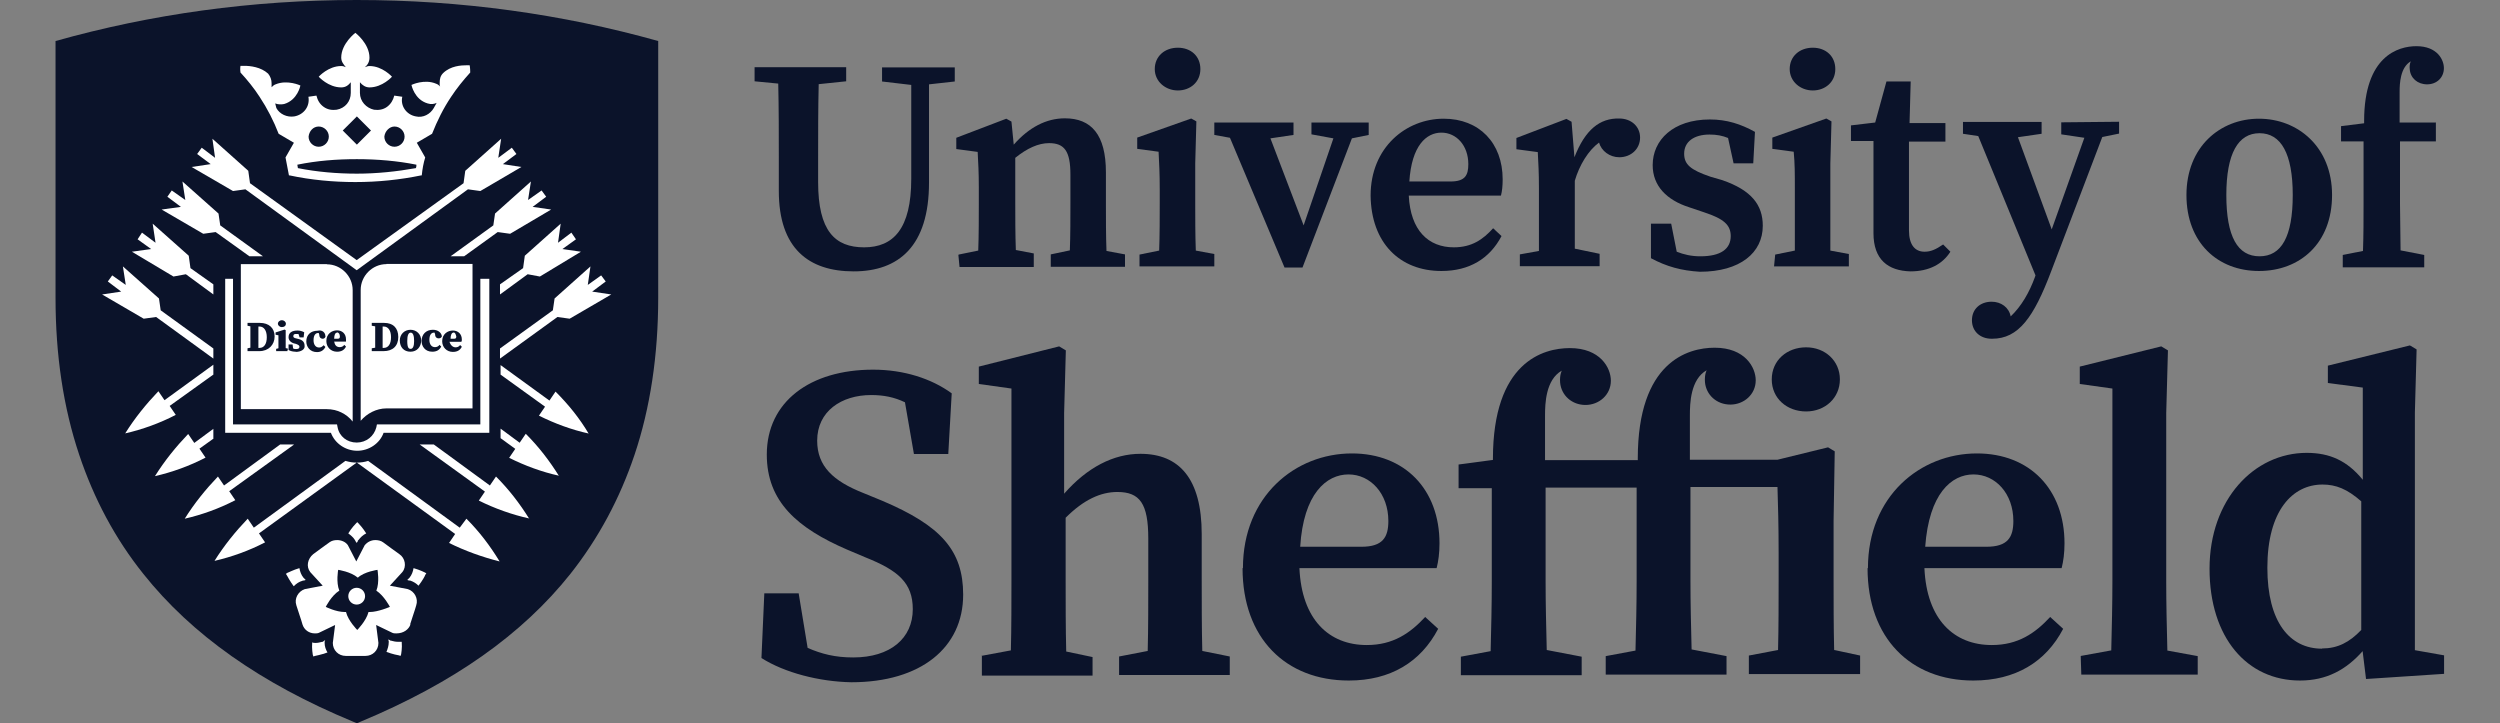 <?xml version="1.0" encoding="UTF-8"?><svg id="Layer_1" xmlns="http://www.w3.org/2000/svg" width="131" height="37.9" viewBox="0 0 131 37.9"><rect x="0" y="0" width="131" height="37.9" fill="#808080" stroke="none"/><defs><style>.cls-1{fill:#fff;}.cls-2{fill:#0b132a;}</style></defs><path class="cls-2" d="m18.69,0C13.22,0,7.92.74,2.91,2.15v13.46c0,3,.41,5.74,1.24,8.22.77,2.3,1.88,4.39,3.36,6.24,2.53,3.18,6.15,5.74,10.98,7.74l.21.09.21-.09c4.86-2.03,8.45-4.56,10.98-7.74,1.47-1.86,2.59-3.95,3.36-6.24.82-2.44,1.24-5.21,1.24-8.22V2.15C29.47.74,24.17,0,18.69,0Z"/><path class="cls-1" d="m11.18,22.97v-.5l-1,.74-.32-.47h0c-.65.68-1.24,1.41-1.74,2.21h0c.91-.21,1.8-.53,2.65-.97h0l-.32-.47.74-.53h0Z"/><polygon class="cls-1" points="27.91 10.84 28.62 10.31 28.38 9.98 27.67 10.48 27.82 9.51 25.94 11.19 25.85 11.81 23.61 13.43 24.32 13.43 26.08 12.16 26.73 12.25 28.88 10.98 27.91 10.84"/><path class="cls-1" d="m18.69,24.24h0c-.21,0-.38-.03-.59-.09l-4.8,3.5-.32-.47h0c-.65.68-1.24,1.41-1.74,2.21h0c.91-.21,1.8-.53,2.65-.97h0l-.32-.47,5.12-3.71h0Z"/><polygon class="cls-1" points="31.03 15.28 31.74 14.75 31.5 14.43 30.8 14.93 30.94 13.96 29.06 15.64 28.97 16.26 26.2 18.26 26.2 18.79 29.21 16.61 29.85 16.7 32.03 15.43 31.03 15.28"/><path class="cls-1" d="m15.39,23.29h-.71l-2.94,2.15-.32-.47h0c-.65.68-1.24,1.41-1.74,2.21h0c.91-.21,1.8-.53,2.65-.97h0l-.32-.47,3.39-2.44h0Z"/><polygon class="cls-1" points="29.47 13.05 30.18 12.54 29.94 12.19 29.24 12.72 29.38 11.72 27.5 13.4 27.41 14.05 26.2 14.9 26.2 15.43 27.65 14.37 28.29 14.49 30.44 13.19 29.47 13.05"/><path class="cls-1" d="m24.67,3.42h-.21c-.29,0-.85.03-1.24.41-.15.15-.18.32-.18.5h0v.09h0v.03h0s0,.06.03.09c-.06-.06-.12-.12-.21-.15-.62-.27-1.3.06-1.3.06,0,0,.15.77.85.97.18.06.35.03.47-.03l-.15.27c-.18.32-.56.53-.94.44-.5-.09-.82-.56-.71-1.03l-.21-.03-.21-.03c-.06.24-.18.44-.38.59-.21.15-.44.18-.68.15-.41-.09-.74-.44-.74-.88v-.56c.12.15.29.27.5.27.68,0,1.18-.56,1.18-.56,0,0-.5-.56-1.18-.56-.09,0-.15.03-.24.06.15-.12.24-.29.24-.5,0-.74-.74-1.3-.74-1.3,0,0-.74.56-.74,1.3,0,.21.12.35.24.5-.06-.03-.15-.06-.24-.06-.68,0-1.18.56-1.18.56,0,0,.5.56,1.18.56.24,0,.38-.12.5-.27v.56c0,.44-.29.8-.74.88-.24.03-.47,0-.68-.15s-.32-.35-.38-.59l-.21.03-.21.03c.09.5-.24.94-.74,1.03-.38.06-.77-.12-.94-.44l-.06-.24c.15.06.32.06.47.03.71-.21.85-.97.85-.97,0,0-.68-.32-1.3-.06-.09.03-.15.09-.21.15v-.09h0v-.03h0v-.09h0c0-.18-.06-.35-.18-.5-.38-.35-.94-.41-1.24-.41h-.21s-.03.15,0,.35c.35.38.71.82,1,1.27.41.62.74,1.27,1,1.94l.8.47-.44.77c.06.32.12.62.18.94h.03c1.12.24,2.3.35,3.45.35h0c1.18,0,2.33-.12,3.45-.35h.03c.03-.32.09-.65.18-.94l-.44-.77.8-.47c.27-.68.59-1.33,1-1.94.29-.44.62-.85,1-1.27,0-.24-.03-.38-.03-.38h0Zm-4,3.21c.29,0,.53.24.53.53s-.24.53-.53.53-.53-.24-.53-.53c.03-.29.27-.53.53-.53Zm-1.97-.53l.74.74-.74.74-.74-.74.74-.74Zm-2,.53c.29,0,.53.24.53.53s-.24.53-.53.53-.53-.24-.53-.53c.03-.29.24-.53.53-.53Zm5.09,2.18c-1,.18-2.06.29-3.09.29s-2.09-.09-3.09-.29c0-.06-.03-.12-.03-.18,1.03-.21,2.06-.29,3.12-.29s2.12.09,3.12.29c0,.06,0,.12-.03.18h0Z"/><polygon class="cls-1" points="18.69 14.16 12.86 9.92 12.21 10.01 10.04 8.75 11.04 8.6 10.33 8.07 10.57 7.74 11.27 8.27 11.13 7.27 13.01 8.95 13.1 9.6 18.69 13.63 24.29 9.6 24.38 8.95 26.26 7.27 26.11 8.27 26.82 7.74 27.06 8.07 26.35 8.6 27.32 8.75 25.17 10.01 24.52 9.92 18.69 14.16"/><path class="cls-1" d="m25.17,14.61v7.63h-5.42l-.03.15c-.12.47-.53.8-1.03.8s-.91-.32-1-.8l-.03-.15h-5.45v-7.63h-.41v8.07h5.54c.21.56.77.94,1.38.94s1.18-.38,1.38-.94h5.54v-8.07h-.47Z"/><path class="cls-1" d="m29.29,24.94c-.5-.8-1.06-1.53-1.74-2.21h0l-.32.47-1-.74v.5l.77.56-.32.47h0c.82.41,1.71.74,2.62.94h0Z"/><polygon class="cls-1" points="13.07 13.43 13.78 13.43 11.54 11.81 11.45 11.19 9.56 9.51 9.71 10.48 9 9.98 8.77 10.31 9.48 10.84 8.47 10.98 10.65 12.25 11.3 12.16 13.07 13.43"/><polygon class="cls-1" points="11.18 14.9 9.98 14.05 9.89 13.4 8 11.72 8.15 12.72 7.44 12.19 7.21 12.54 7.92 13.05 6.91 13.19 9.09 14.49 9.74 14.37 11.18 15.43 11.18 14.9"/><path class="cls-1" d="m27.73,27.18c-.5-.8-1.06-1.53-1.74-2.21h0l-.32.47-2.94-2.15h-.74l3.42,2.47-.32.47h0c.82.41,1.74.74,2.65.94h0Z"/><polygon class="cls-1" points="11.18 18.26 8.42 16.26 8.33 15.64 6.44 13.96 6.59 14.93 5.88 14.43 5.65 14.75 6.35 15.28 5.35 15.43 7.53 16.7 8.18 16.61 11.18 18.79 11.18 18.26"/><path class="cls-1" d="m24.44,27.18h0l-.35.47-4.8-3.5c-.18.06-.38.09-.59.09h0l5.15,3.74-.32.47h0c.82.41,1.74.74,2.65.97h0c-.5-.82-1.06-1.56-1.74-2.24h0Z"/><path class="cls-1" d="m11.18,19.61v-.5l-2.56,1.86-.32-.47h0c-.65.68-1.24,1.41-1.74,2.21h0c.91-.21,1.8-.53,2.65-.97h0l-.32-.47,2.3-1.65h0Z"/><path class="cls-1" d="m30.85,22.73c-.47-.8-1.06-1.53-1.74-2.21h0l-.32.47-2.56-1.86v.5l2.33,1.68-.32.47h0c.82.41,1.71.74,2.62.94h0Z"/><path class="cls-1" d="m21.49,32.72c.06-.21.27-.8.32-1,.12-.35-.09-.74-.44-.85l-.94-.18.65-.71c.24-.29.15-.74-.15-.94-.18-.12-.68-.5-.85-.62-.12-.09-.27-.12-.41-.12-.21,0-.41.09-.56.27l-.44.85-.44-.85c-.12-.18-.35-.27-.56-.27-.15,0-.29.03-.41.12-.18.12-.68.5-.85.62-.29.24-.38.65-.15.94l.65.71-.94.18c-.35.12-.56.5-.44.85.06.21.27.8.32,1,.09.29.35.47.65.47.06,0,.15,0,.21-.03l.85-.41-.12.94c0,.38.29.68.68.68h1.03c.38,0,.68-.29.68-.68l-.12-.94.85.41c.06.03.15.03.21.03.38,0,.65-.21.74-.47h0Zm-2.12-.65h-.06c-.12.47-.59.94-.59.94,0,0-.47-.47-.59-.94h-.06c-.47,0-1-.27-1-.27,0,0,.29-.59.71-.85-.18-.44-.06-1.09-.06-1.09,0,0,.65.09,1.03.41.35-.32,1.03-.41,1.03-.41,0,0,.12.65-.06,1.09.41.27.71.85.71.85,0,0-.62.27-1.06.27Z"/><circle class="cls-1" cx="18.69" cy="31.24" r=".44"/><path class="cls-1" d="m15.87,30.42h.06l.09-.03-.06-.06-.03-.03-.03-.03c-.12-.15-.18-.32-.21-.5-.32.09-.59.24-.62.24l-.09.06.06.09s.15.29.35.56c.15-.15.29-.24.47-.29h0Z"/><path class="cls-1" d="m18.6,28.3h0l.03.06.06.09.06-.09v-.03l.03-.03c.12-.15.24-.27.41-.35-.18-.29-.38-.5-.41-.53l-.06-.06-.06.06s-.24.24-.41.53c.12.09.27.21.35.35Z"/><path class="cls-1" d="m22.29,30.01s-.29-.15-.62-.24c-.03.18-.09.35-.21.5l-.03.03-.03.03-.06.06.09.03h.06c.18.06.32.15.44.27.21-.27.35-.53.35-.56l.06-.09s-.06-.03-.06-.03Z"/><path class="cls-1" d="m20.84,33.63c-.12,0-.24-.03-.35-.06h-.03l-.03-.03-.09-.03.03.09v.06c0,.18-.06.35-.12.5.32.12.62.18.65.18l.09.03.03-.09s.06-.32.03-.65c-.09,0-.15,0-.21,0Z"/><path class="cls-1" d="m17.01,33.69v-.06l.03-.09-.09.06-.03.03h-.03c-.12.03-.24.06-.35.06-.06,0-.12,0-.18-.03-.03.32.03.65.03.65l.03.09.09-.03s.32-.06.65-.18c-.09-.15-.15-.32-.15-.5Z"/><path class="cls-1" d="m17.66,17.43c-.09,0-.15.12-.15.32h.18c.09,0,.12-.03.12-.12,0-.12-.06-.21-.15-.21h0Z"/><path class="cls-1" d="m13.6,17.11h-.06v1.12h.06c.24,0,.38-.21.38-.56s-.15-.56-.38-.56h0Z"/><path class="cls-1" d="m17.13,13.84h-4.51v7.6h4.51c.53,0,1.03.24,1.35.65v-6.89c0-.74-.62-1.35-1.35-1.35Zm-2.36,2.94c.12,0,.21.09.21.18,0,.12-.09.18-.21.18s-.21-.09-.21-.18.09-.18.21-.18Zm-1.18,1.62h-.62v-.15l.15-.03v-1.12l-.15-.03v-.15h.65c.47,0,.77.27.77.71s-.32.77-.8.77h0Zm1.47,0h-.59v-.12l.12-.03v-.68l-.15-.03v-.12l.47-.15.06.03v.94l.12.03-.03.12h0Zm.44.03c-.15,0-.27-.03-.38-.09h0v-.29h.21l.03.21c.06.03.09.03.15.03.12,0,.18-.03.18-.12,0-.06-.03-.09-.18-.15l-.12-.03c-.18-.06-.27-.18-.27-.32,0-.24.18-.35.47-.35.12,0,.24.03.35.09h0l-.03.27h-.21l-.06-.18h-.12c-.06,0-.15,0-.15.12,0,.03,0,.09.18.12l.12.03c.21.06.29.18.29.35.03.18-.18.32-.47.32h0Zm1.56-.8c-.03.09-.09.12-.15.12s-.18-.03-.18-.21l-.03-.09h-.03c-.12,0-.24.09-.24.38,0,.24.12.38.29.38.09,0,.15-.03.24-.12h0l.09.09h0c-.09.18-.24.27-.44.27-.38,0-.56-.29-.56-.56,0-.35.24-.56.59-.56.24-.06.41.09.41.29h0Zm.74.56c.09,0,.18-.03.24-.12h0l.09.09h0c-.09.18-.24.27-.47.27-.32,0-.56-.24-.56-.56,0-.38.29-.56.56-.56s.47.18.47.47v.12h-.62c.03.18.12.29.29.29h0Z"/><path class="cls-1" d="m20.11,17.11h-.06v1.12h.06c.24,0,.38-.21.38-.56s-.15-.56-.38-.56h0Z"/><path class="cls-1" d="m21.52,17.43c-.12,0-.18.15-.18.44,0,.38.09.41.18.41.12,0,.18-.15.18-.41,0-.29-.06-.44-.18-.44Z"/><path class="cls-1" d="m20.25,13.84c-.74,0-1.35.62-1.35,1.35v6.86c.32-.38.82-.65,1.35-.65h4.51v-7.57h-4.51Zm-.15,4.56h-.62v-.15l.18-.03v-1.12l-.18-.03v-.15h.65c.47,0,.74.27.74.74s-.29.74-.77.74h0Zm1.41.03c-.35,0-.56-.24-.56-.59,0-.32.24-.56.56-.56s.56.24.56.56-.21.59-.56.59Zm1.65-.82c-.03.09-.09.12-.18.12-.06,0-.18-.03-.18-.21l-.03-.09h-.03c-.12,0-.24.09-.24.38,0,.24.12.38.29.38.09,0,.18-.03.24-.12h0l.09.09h0c-.09.18-.24.27-.47.27-.38,0-.56-.29-.56-.56,0-.35.24-.59.59-.59.27,0,.44.15.47.32h0Zm.71.59c.09,0,.18-.03.24-.12h0l.09.09h0c-.09.18-.24.27-.47.27-.32,0-.56-.24-.56-.56,0-.38.29-.56.56-.56s.47.18.47.47c0,.06,0,.09-.03.12h-.62c.06.18.18.29.32.29h0Z"/><path class="cls-1" d="m23.76,17.43c-.09,0-.15.12-.15.32h.18c.09,0,.12-.03.12-.12-.03-.12-.06-.21-.15-.21h0Z"/><path class="cls-2" d="m94.64,21.56c1,0,1.77-.71,1.77-1.68s-.77-1.68-1.77-1.68-1.8.68-1.8,1.68.8,1.68,1.8,1.68Z"/><path class="cls-2" d="m46.26,3.53h3.77v.74l-1.35.15v5.15c0,3.33-1.59,4.65-3.95,4.65s-3.92-1.21-3.92-4.21v-1.71c0-1.3,0-2.62-.03-3.92l-1.24-.12v-.74h4.8v.74l-1.44.15c-.03,1.27-.03,2.59-.03,3.89v1.24c0,2.56.88,3.42,2.41,3.42s2.47-.97,2.47-3.59v-4.92l-1.53-.18v-.74h.03Z"/><path class="cls-2" d="m50.23,13.34l1.03-.21c.03-.77.03-1.8.03-2.47v-.82c0-.85-.03-1.27-.06-1.88l-1.12-.15v-.59l2.62-1,.27.15.12,1.21c.8-.91,1.71-1.38,2.68-1.38,1.38,0,2.15.85,2.15,2.83v1.65c0,.71,0,1.71.03,2.47l.97.18v.65h-3.89v-.65l1-.21c.03-.77.03-1.74.03-2.47v-1.5c0-1.24-.32-1.65-1.12-1.65-.56,0-1.15.27-1.77.77v2.36c0,.68,0,1.68.03,2.47l.94.18v.71h-3.89l-.06-.62h0Z"/><path class="cls-2" d="m59.71,13.34l1.03-.21c.03-.77.03-1.8.03-2.47v-.74c0-.85-.03-1.35-.06-1.97l-1.12-.15v-.59l2.83-1,.27.15-.06,2.21v2.09c0,.68,0,1.68.03,2.47l.97.18v.65h-3.92v-.62h0Z"/><path class="cls-2" d="m68.72,6.42h3v.65l-.88.18-2.59,6.77h-.94l-2.86-6.8-.82-.15v-.65h4.15v.65l-1.21.18,1.74,4.56,1.56-4.56-1.15-.21v-.62h0Z"/><path class="cls-2" d="m71.82,10.25c0-2.53,1.86-4.03,3.83-4.03,1.86,0,3.09,1.27,3.09,3.18,0,.35-.03.62-.09.85h-4.83c.09,1.83,1.03,2.71,2.36,2.71.94,0,1.53-.41,2.06-1l.44.41c-.62,1.18-1.68,1.83-3.15,1.83-2.18,0-3.68-1.47-3.71-3.95h0Zm2.03-.74h2.15c.77,0,.94-.32.94-.91,0-.97-.62-1.65-1.41-1.65s-1.56.68-1.68,2.56h0Z"/><path class="cls-2" d="m86.51,13.55v-1.83h1.06l.29,1.47c.38.15.77.24,1.24.24,1.06,0,1.59-.38,1.59-1.06,0-.59-.38-.91-1.38-1.24l-.8-.27c-1.18-.38-1.91-1.12-1.91-2.21,0-1.3,1.06-2.39,3-2.39.88,0,1.62.24,2.36.65l-.09,1.65h-1.03l-.29-1.33c-.29-.12-.59-.18-.97-.18-.82,0-1.33.38-1.33,1,0,.56.32.85,1.38,1.21l.62.18c1.53.53,2.12,1.3,2.12,2.39,0,1.41-1.18,2.41-3.3,2.41-.97-.06-1.74-.27-2.56-.71h0Z"/><path class="cls-2" d="m93.02,13.34l1.03-.21v-3.21c0-.85,0-1.35-.06-1.97l-1.12-.15v-.59l2.83-1,.27.15-.06,2.21v4.56l.97.18v.65h-3.92l.06-.62h0Z"/><path class="cls-2" d="m98.17,12.22v-4.83h-1.18v-.82l1.27-.15.59-2.15h1.27l-.06,2.18h1.88v.97h-1.91v4.65c0,.77.32,1.12.82,1.12.32,0,.59-.12.97-.38l.38.38c-.41.65-1.12,1.03-2.09,1.03-1.18-.03-1.94-.62-1.94-2h0Z"/><path class="cls-2" d="m114.57,10.22c0-2.53,1.77-4,3.8-4s3.83,1.47,3.83,4-1.68,3.98-3.83,3.98-3.8-1.47-3.8-3.98Zm5.57,0c0-2.18-.62-3.24-1.74-3.24s-1.74,1.06-1.74,3.24.59,3.21,1.74,3.21,1.74-1.03,1.74-3.21Z"/><path class="cls-2" d="m39.9,34.48l.15-3.39h1.8l.47,2.86c.74.32,1.44.5,2.39.5,1.94,0,3.12-1,3.12-2.53,0-1.38-.77-2.03-2.47-2.71l-.97-.41c-2.59-1.12-4.21-2.5-4.21-4.98,0-2.77,2.27-4.45,5.57-4.45,1.62,0,3.06.47,4.12,1.24l-.18,3.18h-1.8l-.47-2.71c-.56-.27-1.12-.38-1.77-.38-1.56,0-2.83.85-2.83,2.39,0,1.35.85,2.12,2.41,2.74l1,.41c3.06,1.3,4.24,2.59,4.24,4.92,0,2.77-2.21,4.59-5.86,4.59-1.68-.03-3.5-.5-4.71-1.27Z"/><path class="cls-2" d="m51.41,34.37l1.56-.29c.03-1.15.03-2.65.03-3.65v-10.07l-1.71-.24v-.91l4.21-1.06.35.21-.09,3.3v4.21c1.21-1.38,2.59-2.09,4-2.09,2.03,0,3.21,1.3,3.21,4.21v2.44c0,1.06,0,2.53.03,3.68l1.44.29v.97h-5.8v-.97l1.5-.29c.03-1.15.03-2.59.03-3.65v-2.24c0-1.83-.44-2.44-1.62-2.44-.88,0-1.77.41-2.71,1.35v3.33c0,1.03,0,2.5.03,3.68l1.38.29v.97h-5.8v-1.03h-.06Z"/><path class="cls-2" d="m65.13,29.77c0-3.77,2.74-6.01,5.71-6.01,2.77,0,4.59,1.88,4.59,4.71,0,.53-.06.94-.15,1.3h-7.19c.12,2.71,1.56,4.03,3.53,4.03,1.38,0,2.27-.62,3.06-1.47l.68.62c-.91,1.74-2.5,2.71-4.68,2.71-3.3,0-5.57-2.21-5.57-5.89h0Zm3-1.12h3.21c1.12,0,1.41-.5,1.41-1.35,0-1.44-.94-2.44-2.09-2.44s-2.36,1-2.53,3.8Z"/><path class="cls-2" d="m97.88,29.77c0-3.77,2.74-6.01,5.71-6.01,2.77,0,4.59,1.88,4.59,4.71,0,.53-.06.94-.15,1.3h-7.19c.12,2.71,1.56,4.03,3.53,4.03,1.38,0,2.27-.62,3.06-1.47l.68.62c-.91,1.74-2.5,2.71-4.71,2.71-3.27,0-5.54-2.21-5.54-5.89h0Zm3-1.12h3.21c1.12,0,1.41-.5,1.41-1.35,0-1.44-.94-2.44-2.09-2.44s-2.33,1-2.53,3.8Z"/><path class="cls-2" d="m109.04,34.37l1.59-.29c.03-1.24.06-2.44.06-3.65v-10.07l-1.71-.24v-.91l4.27-1.06.35.21-.09,3.3v8.78c0,1.21.03,2.44.06,3.65l1.59.29v.97h-6.1l-.03-.97h0Z"/><path class="cls-2" d="m123.82,34.1c-.88,1-1.91,1.56-3.3,1.56-2.77,0-4.74-2.24-4.74-5.86s2.33-6.07,5.09-6.07c1.21,0,2.12.41,2.94,1.41v-4.83l-1.83-.24v-.91l4.3-1.06.35.21-.09,3.3v12.46l1.53.27v.97l-4.09.27-.18-1.47h0Zm-2.15-.12c.82,0,1.44-.32,2.06-.97v-6.74c-.74-.65-1.33-.88-2.03-.88-1.56,0-2.89,1.35-2.89,4.36,0,2.86,1.18,4.24,2.86,4.24h0Z"/><path class="cls-2" d="m84.86,6.21c-1.03-.03-1.8.59-2.36,2.03l-.15-1.86-.27-.15-2.62,1v.59l1.12.15c.03.62.06,1.03.06,1.88v3.3l-1,.18v.62h4.18v-.65l-1.3-.27v-3.56c.24-.82.71-1.59,1.27-2h0c.12.44.56.77,1.06.77.62,0,1.09-.44,1.09-1.03s-.47-1-1.09-1h0Z"/><path class="cls-2" d="m96.11,34.07c-.03-1.18-.03-2.65-.03-3.68v-3.09l.06-3.65-.35-.21-2.65.65h-4.59v-2.33c0-.62.03-1.88.88-2.36,0,0-.12.21-.09.62.06.68.62,1.18,1.33,1.18s1.33-.53,1.33-1.27c0-.68-.56-1.71-2.15-1.71-1.41,0-4.03.74-4.03,5.8v.09h-4.86v-2.33c0-.62.03-1.88.88-2.36,0,0-.12.21-.09.62.06.68.62,1.18,1.33,1.18s1.33-.53,1.33-1.27c0-.68-.56-1.71-2.15-1.71-1.41,0-4.03.74-4.03,5.8v.06l-1.8.24v1.24h1.74v4.89c0,1.24-.03,2.44-.06,3.65l-1.56.29v.97h6.33v-.97l-1.83-.35c-.03-1.21-.06-2.41-.06-3.62v-4.89h4.77v4.89c0,1.24-.03,2.44-.06,3.65l-1.56.29v.97h6.33v-.97l-1.83-.35c-.03-1.21-.06-2.41-.06-3.62v-4.89h4.56c.03.97.06,2.03.06,3.45v1.44c0,1,0,2.5-.03,3.65l-1.53.29v.97h5.83v-.97l-1.35-.29h0Z"/><path class="cls-2" d="m108.01,6.42v.62l1.21.18-1.71,4.8-1.77-4.83,1.24-.18v-.62h-4.12v.62l.8.12,3,7.3-.03.09c-.29.8-.71,1.53-1.27,2.06-.09-.47-.5-.77-1-.77-.59,0-1.03.38-1.03.97s.44.97,1.03.97h.03c1.38,0,2.18-1.12,3.09-3.53l2.68-7.04.88-.18v-.62l-3.03.03h0Z"/><path class="cls-2" d="m127.65,6.42h-1.91v-1.62c0-.41.03-1.27.59-1.59,0,0-.09.15-.06.41.03.47.41.8.91.8s.88-.35.88-.85c0-.44-.35-1.15-1.44-1.15-.94,0-2.74.5-2.74,3.92v.12l-1.21.15v.8h1.18v3.27c0,.82,0,1.65-.03,2.47l-1.06.21v.65h4.27v-.65l-1.24-.24c0-.82-.03-1.62-.03-2.44v-3.27h1.88v-.97h0Z"/><path class="cls-2" d="m93.78,3.62c0-.68.53-1.12,1.21-1.12s1.18.44,1.18,1.12-.53,1.12-1.18,1.12-1.21-.47-1.21-1.12Z"/><path class="cls-2" d="m60.51,3.62c0-.68.53-1.12,1.21-1.12s1.18.44,1.18,1.12-.53,1.12-1.18,1.12-1.21-.47-1.21-1.12Z"/></svg>